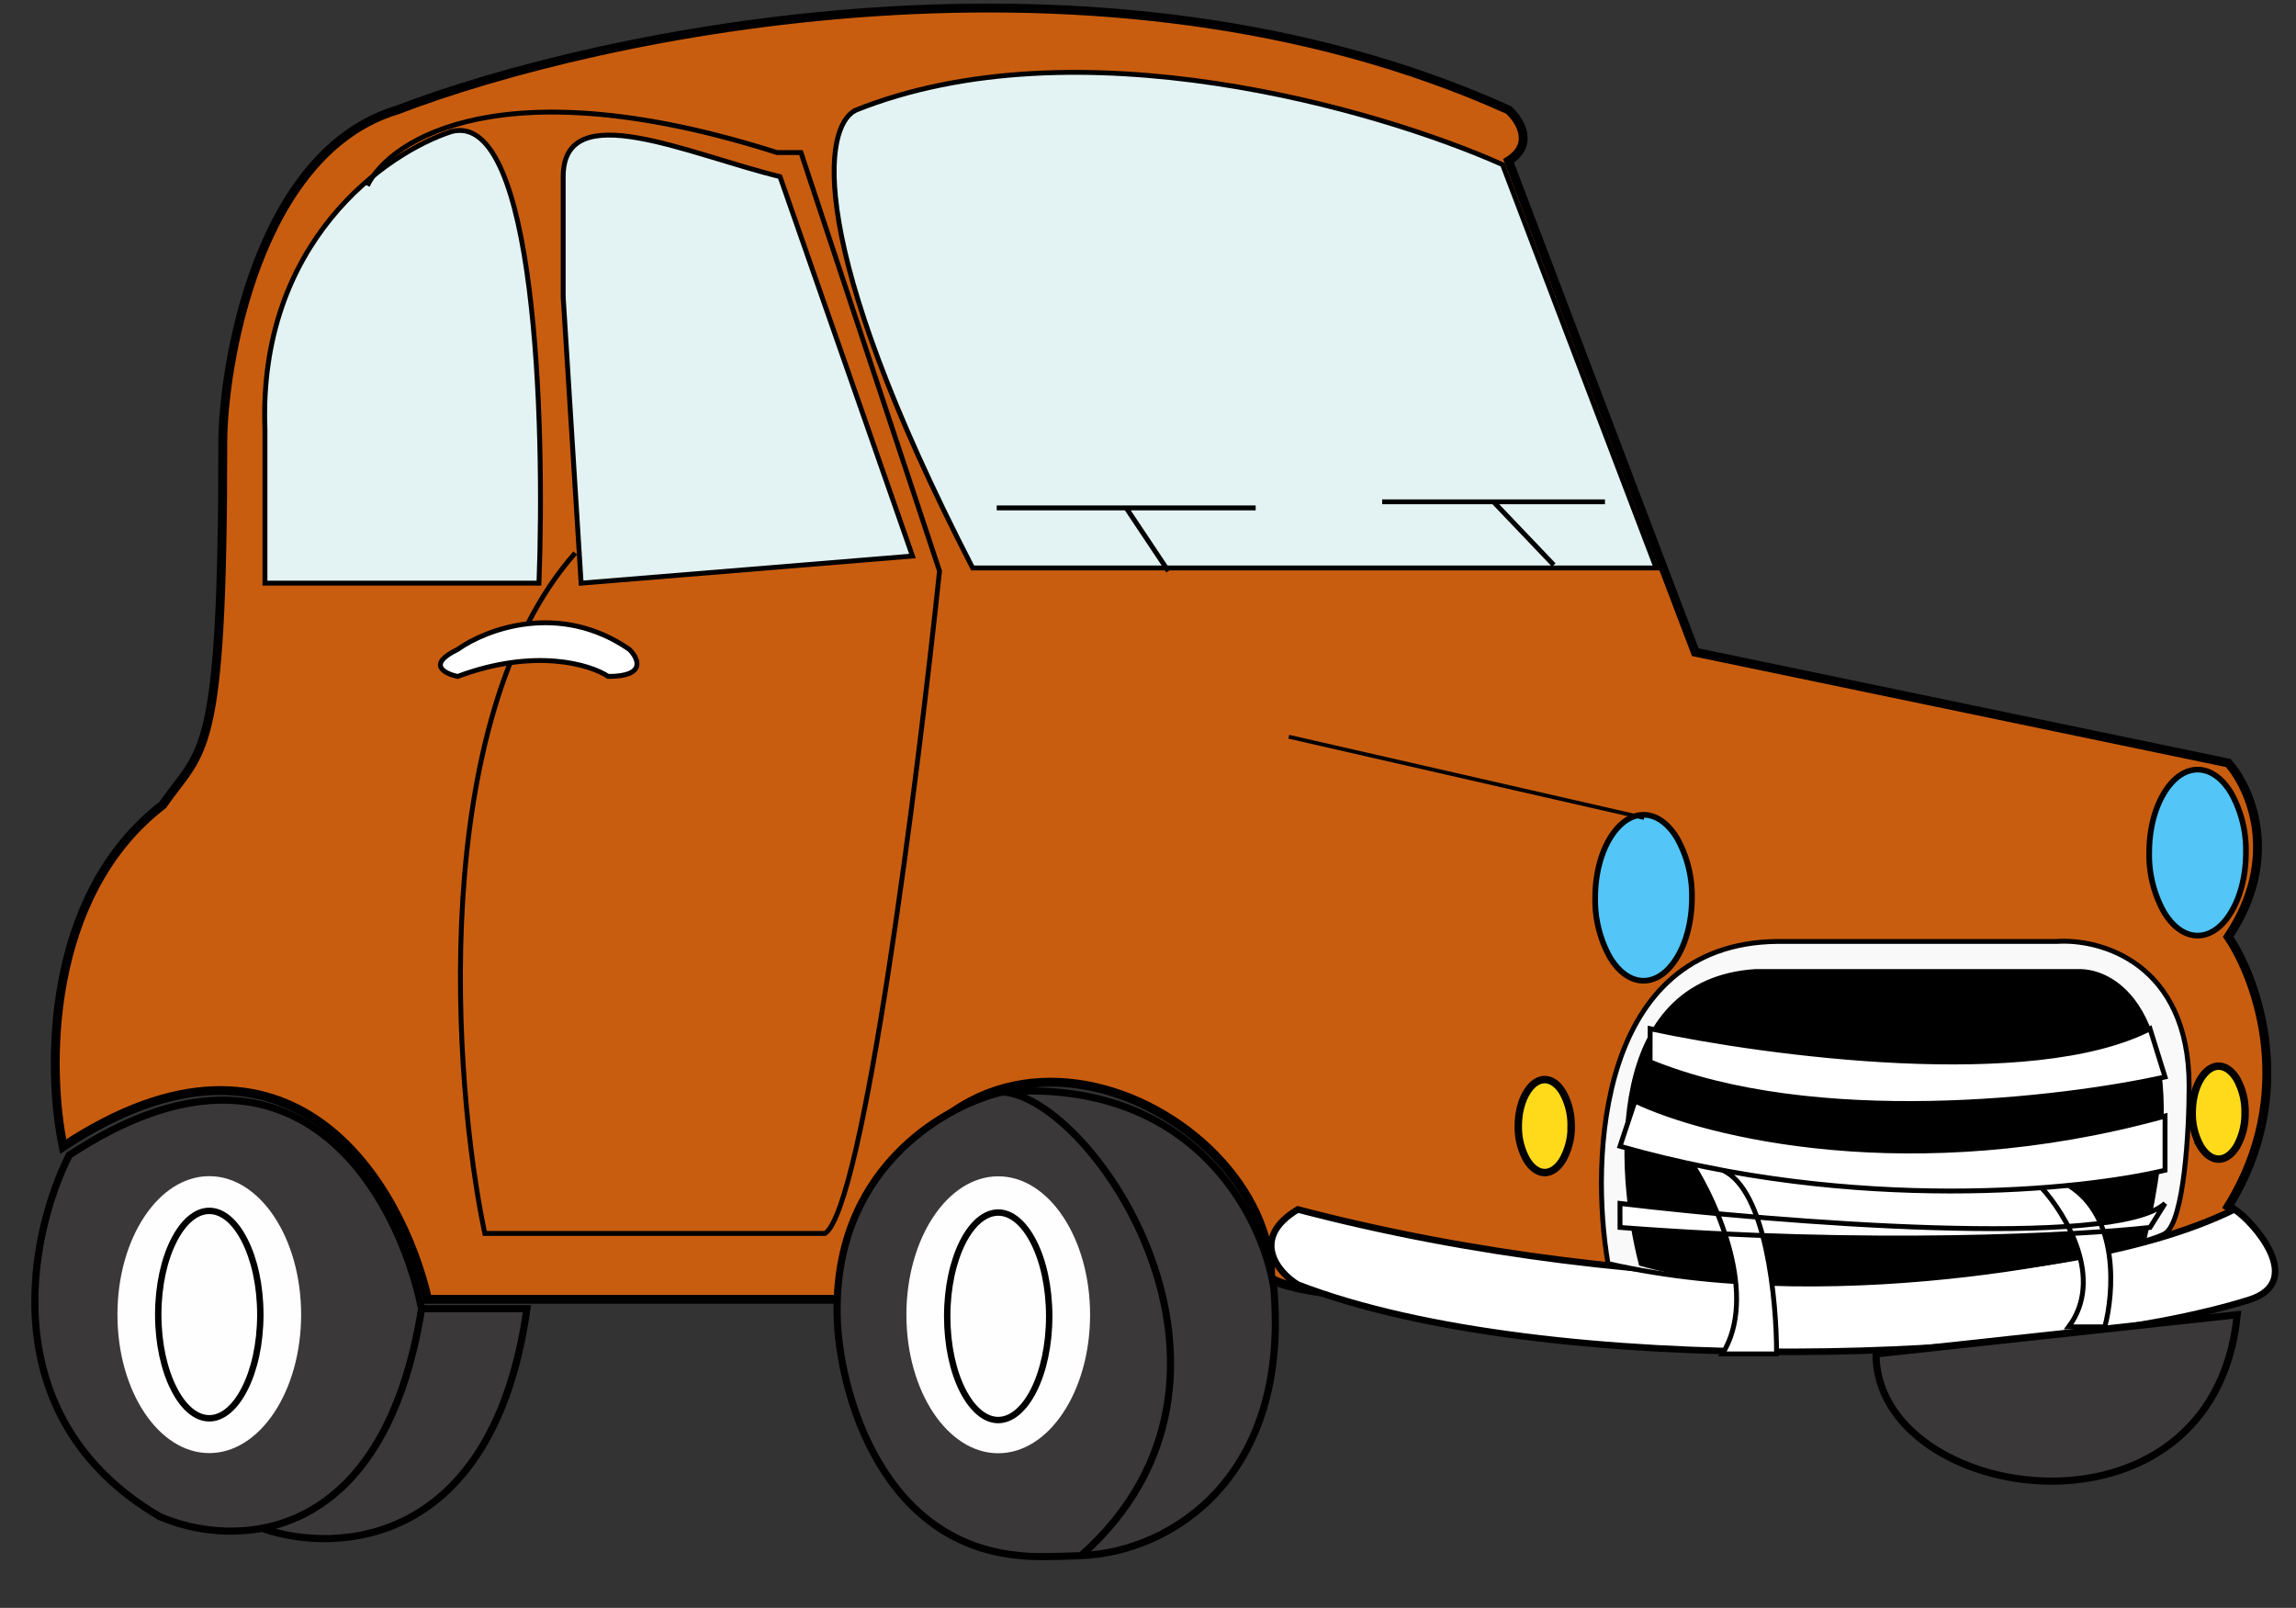 <svg xmlns="http://www.w3.org/2000/svg" width="287" height="201" fill="none" viewBox="0 0 287 201"><rect x="0" y="0" width="287" height="201" fill="#333333" stroke="none"/><path fill="#C95D0F" stroke="#000" stroke-width="1.11" d="M188.57 13.74c-51.18-23.07-113.92-9.61-138.89 0-17.76 5.32-21.83 32.58-21.83 41.57 0 40.07-2.5 38.08-7.52 45.32C5.57 112 5.9 133.83 7.9 143.33c28.61-18.88 42.29 4.86 45.55 19.1h53.07c8.28-45.32 52.32-25.1 52.32-2.63 7.23 5.1 84.31 3.87 121.95 2.62 5.12-5.09.63-9.86-2.26-11.6 8.74-14.09 3.64-28.34 0-33.71 6.63-9.9 2.76-18.6 0-21.73l-66.62-13.85-23.34-61.42c3.32-2.1 1.38-5.12 0-6.37Z"/><path fill="#53C5F7" stroke="#000" stroke-width=".71" d="M280.74 106.58c0 2.91-.7 5.53-1.82 7.4-1.12 1.9-2.63 2.98-4.22 2.98-1.6 0-3.1-1.09-4.22-2.97a14.7 14.7 0 0 1-1.83-7.4c0-2.92.7-5.53 1.83-7.41 1.12-1.89 2.63-2.97 4.22-2.97 1.6 0 3.1 1.08 4.22 2.97a14.7 14.7 0 0 1 1.82 7.4Zm-69.25 5.65c0 2.9-.7 5.53-1.83 7.4-1.12 1.89-2.62 2.97-4.22 2.97s-3.1-1.08-4.22-2.97a14.7 14.7 0 0 1-1.82-7.4c0-2.91.7-5.53 1.82-7.4 1.13-1.89 2.63-2.97 4.22-2.97 1.6 0 3.1 1.08 4.22 2.97a14.7 14.7 0 0 1 1.83 7.4Z"/><path stroke="#000" stroke-width=".48" d="m161.1 92.1 44.41 10.15"/><path fill="#fff" stroke="#000" stroke-width=".82" d="M279.29 151.19c-22.96 11.29-74.15 11.29-117.06 0-6.02 3.61-2.51 7.9 0 9.4 31.24 12.05 94.1 9.73 118.94 1.89 7.15-2.26.5-9.79-1.88-11.3Z"/><path fill="#3A3838" d="M19.95 189.58c-21.08-12.35-16.31-35.26-11.3-45.17 28.31-18.67 41.16 5.02 44.05 19.2h13.17c-4.22 29.8-23.84 30.71-33.12 27.44-4.83.9-9.5-.03-12.8-1.47m107.65 4.89c-18.37-1.53-23.09-22.35-22.96-30.86 0-18.37 14.43-25.72 20.7-27.1 23.79-1.81 32.5 15.55 33.88 24.46 2.08 23.49-12.64 33.06-24.1 33.5-3.76.15-6.05.17-7.52 0"/><path stroke="#000" stroke-width=".89" d="M52.7 163.6c-4.82 30.12-23.84 29.87-32.75 25.98-21.08-12.35-16.31-35.26-11.3-45.17 28.31-18.67 41.16 5.02 44.05 19.2Zm0 0h13.17c-4.22 29.82-23.84 30.72-33.12 27.45m92.59-54.54c23.79-1.81 32.5 15.55 33.88 24.46 2.08 23.49-12.64 33.06-24.1 33.5m-9.78-57.96c-6.27 1.38-20.7 8.73-20.7 27.1-.13 8.5 4.6 29.33 22.96 30.86 1.47.17 3.76.15 7.53 0m-9.79-57.96c11.3.7 35 35.6 9.79 57.96"/><ellipse cx="124.78" cy="164.36" fill="#FFFEFE" rx="11.48" ry="17.31"/><ellipse cx="26.16" cy="164.34" fill="#FFFEFE" rx="11.48" ry="17.31"/><path stroke="#000" stroke-width=".8" d="M32.54 164.34c0 3.64-.75 6.91-1.95 9.26-1.2 2.38-2.79 3.7-4.43 3.7s-3.23-1.32-4.43-3.7c-1.2-2.35-1.95-5.62-1.95-9.26s.75-6.92 1.95-9.27c1.2-2.37 2.79-3.7 4.43-3.7s3.23 1.32 4.43 3.7c1.2 2.35 1.95 5.63 1.95 9.27Zm98.61.21c0 3.64-.75 6.91-1.94 9.27-1.2 2.37-2.8 3.7-4.44 3.7-1.63 0-3.22-1.33-4.43-3.7-1.2-2.35-1.94-5.63-1.94-9.27s.75-6.92 1.94-9.27c1.2-2.37 2.8-3.7 4.44-3.7s3.23 1.33 4.43 3.7c1.2 2.35 1.94 5.63 1.94 9.27Z"/><path fill="#3A3838" stroke="#000" stroke-width=".89" d="M234.5 169.25c0 18.82 42.15 25.22 45.16-4.9z"/><path fill="#E3F2F2" stroke="#000" stroke-width=".61" d="M106.9 13.8c27.7-11.14 65.49-.12 80.92 6.78L207.02 71h-85.44C100.5 30.06 103 15.81 106.9 13.81Z"/><path fill="#E3F2F2" d="M33.12 53.7c-.9-23.49 15.18-34.63 23.34-37.26C67 13.73 68.13 52.94 67.37 72.9H33.12zm39.52 19.2L70.4 37.14V22.08c0-10.16 15.74-2.76 27.1 0l16.56 47.43z"/><path stroke="#000" stroke-width=".61" d="M33.12 53.7c-.9-23.49 15.18-34.63 23.34-37.26C67 13.73 68.13 52.94 67.37 72.9H33.12zm39.52 19.2L70.4 37.14V22.08c0-10.16 15.74-2.76 27.1 0l16.56 47.43z"/><path stroke="#000" stroke-width=".61" d="M45.92 23.21c2.89-5.9 17.16-14.98 51.2-4.14h3l17.32 52.32c-2.76 26.22-9.49 79.5-14.3 82.8H60.6c-4.01-18.94-7.08-64.28 11.3-85.06"/><path fill="#fff" stroke="#000" stroke-width=".61" d="M78.67 81.18c-8.74-6.03-17.94-2.51-21.46 0-3.91 1.89-1.63 3.04 0 3.38 9.64-3.6 16.56-1.5 18.82 0 4.82 0 3.77-2.25 2.64-3.38Z"/><path stroke="#000" stroke-width=".61" d="M124.59 63.49h16.18m16.19 0h-16.19m0 0 5.27 7.9m26.73-8.66h13.92m13.93 0h-13.93m0 0 7.53 7.9"/><path fill="#FAF9F9" stroke="#000" stroke-width=".61" d="M222.07 117.69c-22.28.3-23.33 26.97-21.07 40.27 29.73 6.78 66.62-1.88 69.63-3.76 2.4-1.5 3.01-12.93 3.01-18.45 0-15.35-11.04-18.44-16.56-18.06z"/><path fill="#000" stroke="#000" stroke-width=".61" d="M219.44 121.45c-18.67 1.2-17.31 24.84-14.3 36.51 18.97 5.42 49.8.25 62.85-3.01 6.33-26.5-2.63-33.37-7.9-33.5z"/><path fill="#fff" d="M268.75 128.6c-14.76 7.53-47.8 3.14-62.49 0v4.14c20.48 8.43 51.45 4.77 64.37 1.88z"/><path fill="#fff" d="M204.38 137.64c8.91 4.26 34.63 10.61 66.25 1.88v6.77a93 93 0 0 1-12.05 1.9 10 10 0 0 1 3.99 4.73c3.88-.5 6.74-1.3 8.06-2.49l-1.88 3.01q-2.26.26-5.79.51c1.42 4.22.88 9.16.14 11.92h-4.52c2.73-3.64 2.03-8.03.38-11.66-9.26.52-22.77.84-38.63.25 1.34 5 1.75 11.05 1.74 14.8h-6.77c2.65-4.25 1.97-9.99.33-15q-6.37-.3-13.13-.82v-3a492 492 0 0 0 12.2 1.28 39 39 0 0 0-3.17-6.19q-4.48-.95-9.03-2.25z"/><path stroke="#000" stroke-width=".61" d="M206.27 128.6c14.67 3.14 47.72 7.53 62.48 0l1.88 6.03c-12.92 2.88-43.89 6.54-64.37-1.89zm-1.89 9.04c8.91 4.26 34.63 10.61 66.25 1.88v6.77c-10.42 2.51-38.62 5.42-68.13-3zm-1.88 12.8c20.07 2.38 61.8 5.71 68.13 0l-1.88 3c-9.04 1-34.93 2.41-66.25 0zm9.03-4.9c3.14 4.89 8.28 16.49 3.77 23.71h6.77c.02-6.65-1.3-20.55-6.74-22.96zm43.67 2.94c3 3.28 7.9 11.36 3.38 17.39h4.52c1.14-4.26 1.82-13.76-4.52-17.68z"/><path fill="#FEDA1B" stroke="#000" stroke-width=".93" d="M196.4 140.77a8.3 8.3 0 0 1-1.05 4.2c-.63 1.06-1.45 1.61-2.26 1.61s-1.62-.55-2.26-1.61a8.3 8.3 0 0 1-1.04-4.2c0-1.66.4-3.15 1.04-4.2.63-1.06 1.45-1.61 2.26-1.61s1.63.55 2.26 1.61a8.3 8.3 0 0 1 1.04 4.2Zm84.23-1.68a8.3 8.3 0 0 1-1.03 4.2c-.64 1.06-1.46 1.61-2.27 1.61-.8 0-1.62-.55-2.26-1.61a8.3 8.3 0 0 1-1.04-4.2c0-1.66.4-3.15 1.04-4.2s1.45-1.61 2.26-1.61 1.63.55 2.27 1.61a8.3 8.3 0 0 1 1.03 4.2Z"/></svg>